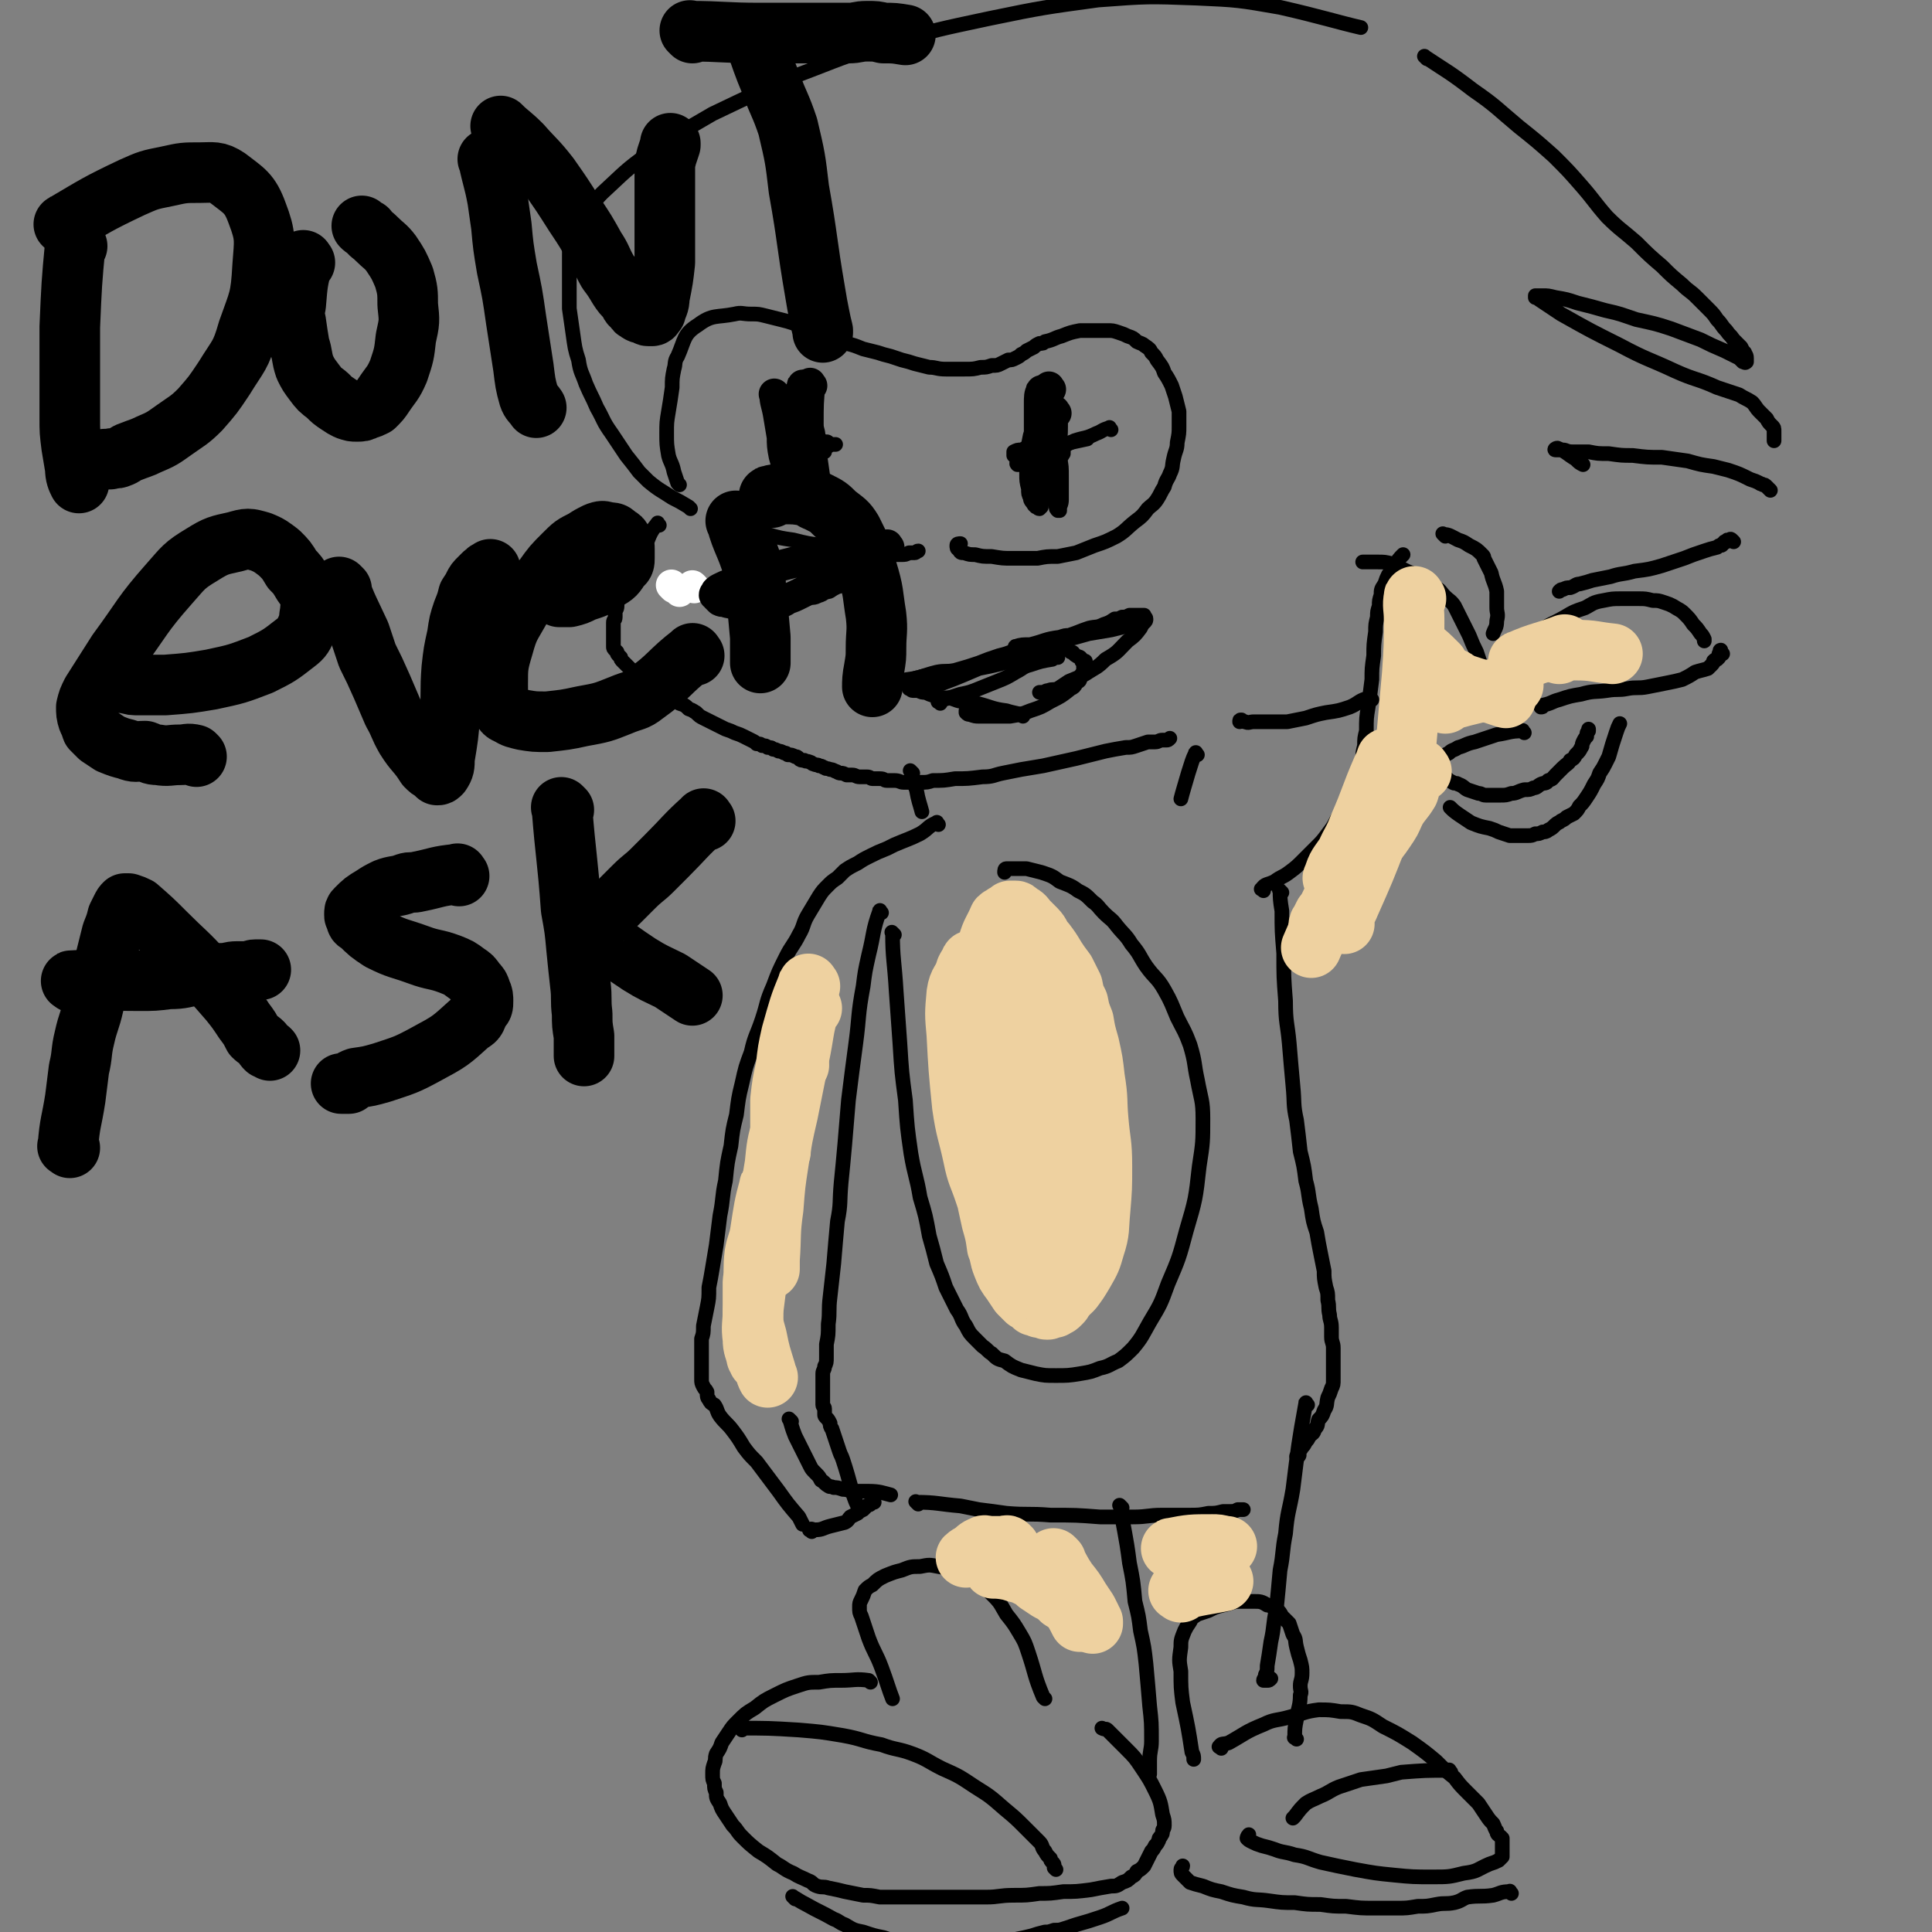 <svg viewBox='0 0 1052 1052' version='1.1' xmlns='http://www.w3.org/2000/svg' xmlns:xlink='http://www.w3.org/1999/xlink'><rect x="0" y="0" width="1052" height="1052" fill="#808080" stroke="none"/><g fill='none' stroke='#000000' stroke-width='8' stroke-linecap='round' stroke-linejoin='round'><path d='M376,277c-1,-1 -1,-1 -1,-1 -5,-3 -5,-3 -9,-5 -6,-4 -7,-4 -13,-9 -2,-2 -2,-2 -5,-5 -3,-4 -3,-4 -7,-9 -4,-6 -4,-6 -8,-12 -5,-7 -4,-7 -8,-14 -3,-7 -3,-6 -6,-13 -2,-6 -3,-6 -4,-13 -2,-6 -2,-7 -3,-14 -1,-7 -1,-7 -2,-14 0,-7 0,-7 0,-13 0,-5 0,-5 0,-9 0,-4 0,-4 0,-7 0,-3 0,-3 1,-6 1,-3 0,-3 2,-6 2,-5 2,-5 5,-9 5,-6 4,-7 10,-13 12,-11 12,-12 26,-22 16,-11 17,-11 34,-21 23,-11 23,-11 46,-21 24,-9 24,-10 49,-17 27,-8 28,-8 56,-14 29,-6 30,-6 59,-10 27,-2 27,-2 54,-1 22,1 22,1 45,5 22,5 31,8 44,11 '/><path d='M777,32c-1,-1 -2,-2 -1,-1 12,8 13,8 26,18 13,9 13,10 25,20 10,8 10,8 19,16 8,8 8,8 15,16 7,8 7,9 14,17 7,7 8,7 16,14 7,7 7,7 14,13 5,5 5,5 11,10 4,4 4,3 8,7 3,3 3,3 6,6 3,3 3,3 5,6 3,3 2,3 5,6 2,3 2,2 4,5 2,2 2,2 4,4 1,2 1,2 2,3 0,1 1,1 1,3 0,0 0,0 0,1 0,0 0,0 0,1 0,0 0,0 0,0 -1,1 -1,0 -2,0 -1,-1 -1,-1 -2,-2 -4,-2 -4,-2 -8,-4 -7,-3 -7,-3 -13,-6 -8,-3 -8,-3 -16,-6 -9,-3 -10,-3 -19,-5 -9,-3 -8,-3 -17,-5 -7,-2 -7,-2 -15,-4 -6,-2 -6,-2 -12,-3 -4,-1 -4,-1 -7,-1 -2,0 -2,0 -4,0 0,0 0,1 0,1 0,0 1,0 2,1 6,4 6,4 12,8 16,9 16,9 32,17 15,8 15,7 30,14 11,5 12,4 23,9 6,2 6,2 12,4 3,2 4,2 7,4 2,2 2,3 4,5 2,2 2,2 4,4 1,2 1,2 3,4 1,1 1,1 1,3 0,3 0,3 0,5 '/><path d='M964,267c-1,-1 -1,-1 -1,-1 -1,-1 -1,-1 -1,-1 -1,-1 -1,-1 -2,-1 -1,-1 -1,0 -2,-1 -2,-1 -2,-1 -5,-2 -6,-3 -6,-3 -12,-5 -4,-1 -4,-1 -8,-2 -7,-1 -7,-1 -14,-3 -7,-1 -7,-1 -14,-2 -8,0 -8,0 -16,-1 -6,0 -6,0 -13,-1 -6,0 -6,0 -11,-1 -5,0 -5,0 -9,0 -3,0 -3,-1 -5,-1 -1,0 -1,0 -3,0 -1,0 -1,0 -1,0 -1,0 0,-1 1,-1 5,2 5,3 10,6 2,2 2,2 4,3 '/><path d='M944,295c-1,-1 -1,-1 -1,-1 -1,-1 -1,0 -1,0 0,0 -1,0 -1,0 -1,0 0,0 -1,1 0,0 0,0 -1,0 0,0 0,1 -1,1 0,0 0,1 -1,1 -1,0 -1,0 -2,1 -4,1 -4,1 -7,2 -6,2 -6,2 -11,4 -6,2 -6,2 -12,4 -7,2 -7,2 -15,3 -7,2 -7,1 -13,3 -5,1 -5,1 -10,2 -3,1 -3,1 -7,2 -2,0 -2,1 -5,2 -2,0 -2,0 -4,1 -1,0 -1,0 -2,1 0,0 0,0 0,0 '/><path d='M747,381c-1,-1 -1,-2 -1,-1 -6,1 -6,3 -11,5 -6,2 -6,2 -13,3 -5,1 -5,1 -11,3 -5,1 -5,1 -10,2 -5,0 -5,0 -10,0 -4,0 -4,0 -8,0 -3,0 -3,1 -5,0 -2,0 -2,-1 -2,-1 -1,0 -1,0 -1,1 '/><path d='M370,264c-1,-1 -1,-1 -1,-1 -1,-3 -1,-3 -2,-6 -1,-5 -2,-5 -3,-9 -1,-6 -1,-6 -1,-12 0,-6 0,-6 1,-12 1,-6 1,-6 2,-13 0,-5 0,-5 1,-10 1,-3 0,-4 2,-7 4,-9 3,-12 11,-17 8,-6 10,-4 20,-6 4,-1 4,0 9,0 4,0 4,0 8,1 4,1 4,1 8,2 4,1 4,1 7,2 3,1 3,1 6,2 3,1 3,1 7,3 3,1 3,0 6,2 5,2 5,2 10,4 4,1 4,1 9,3 4,1 4,1 8,2 3,1 3,1 7,2 3,1 3,1 6,2 4,1 4,1 7,2 4,1 4,1 8,2 4,0 4,1 9,1 5,0 5,0 10,0 5,0 5,0 9,-1 3,0 3,0 6,-1 3,0 3,0 5,-1 2,-1 2,-1 4,-2 2,0 2,0 4,-1 2,-1 2,-1 3,-2 2,-1 2,-1 3,-2 2,-1 2,-1 4,-2 1,-1 1,-1 3,-2 2,0 2,0 3,-1 5,-1 5,-2 9,-3 5,-2 5,-2 10,-3 4,0 4,0 8,0 4,0 4,0 7,0 3,0 3,0 6,1 3,1 3,1 5,2 3,1 3,1 5,3 2,1 3,1 4,2 3,2 3,2 4,4 2,2 2,2 3,4 3,4 3,4 4,7 2,3 2,3 4,7 1,3 1,3 2,6 1,4 1,4 2,8 0,4 0,4 0,8 0,4 0,4 -1,9 0,4 -1,4 -2,9 -1,4 0,4 -2,8 -1,3 -2,3 -3,7 -2,3 -2,4 -4,7 -2,3 -3,3 -5,5 -3,4 -3,4 -7,7 -5,4 -5,5 -10,8 -6,3 -6,3 -12,5 -5,2 -5,2 -10,4 -5,1 -5,1 -10,2 -6,0 -6,0 -11,1 -7,0 -7,0 -14,0 -5,0 -5,0 -11,-1 -5,0 -5,0 -9,-1 -3,0 -3,0 -6,-1 -2,0 -2,0 -3,-2 -1,0 -1,-1 -1,-2 0,-1 1,-1 2,-1 '/><path d='M565,234c-1,-1 -1,-2 -1,-1 -1,1 -1,2 -2,5 -1,4 -1,4 -2,8 0,3 1,3 1,7 1,1 0,1 1,2 1,1 1,1 3,1 1,0 2,0 3,-1 2,0 2,-1 3,-2 2,-1 2,0 4,-2 1,0 1,-1 2,-2 1,-1 1,0 2,-2 0,0 0,-1 0,-2 0,0 0,-1 -1,-1 -1,-1 -1,-1 -2,-1 -4,0 -4,0 -7,0 -4,0 -4,0 -7,0 -3,0 -3,1 -6,2 -2,0 -2,0 -4,1 0,0 0,1 0,2 1,0 1,0 3,0 2,0 2,-1 3,-1 8,-2 8,-2 16,-4 9,-2 13,-3 18,-4 '/><path d='M425,236c-1,-1 -2,-2 -1,-1 1,0 1,1 3,3 4,2 4,2 7,4 3,2 3,2 5,3 3,1 3,1 5,1 2,0 2,0 3,0 1,0 1,0 2,0 0,0 0,-1 0,-2 0,-1 0,-1 -1,-2 -1,-3 -2,-2 -4,-4 -4,-3 -4,-3 -9,-6 -3,-2 -3,-2 -5,-4 -2,-1 -2,-1 -4,-2 -1,0 -1,0 -1,0 -1,0 -1,0 -1,1 0,0 1,0 1,1 1,1 1,1 2,2 1,1 1,1 2,2 1,1 1,1 3,2 3,1 3,1 6,3 2,1 2,1 5,2 2,0 2,0 4,1 1,0 1,0 2,1 1,0 1,-1 2,0 0,0 0,1 0,2 -1,0 -1,-1 -2,-2 -3,0 -3,0 -6,-1 -3,0 -3,0 -7,-1 -2,0 -2,-1 -4,-1 -1,0 -1,0 -2,0 0,0 -1,0 0,0 0,0 0,1 1,1 1,0 1,0 2,1 2,0 2,0 3,1 3,0 3,0 5,1 3,0 3,0 5,0 3,0 3,0 5,0 2,0 3,0 4,0 '/><path d='M605,234c-1,-1 -1,-2 -1,-1 -4,1 -4,2 -7,3 -6,3 -6,2 -12,4 -4,2 -4,2 -8,4 -4,1 -4,0 -8,2 -3,1 -3,1 -7,3 -2,0 -2,0 -4,1 -2,0 -2,0 -3,1 -1,1 -2,1 -1,2 0,0 1,0 3,0 2,0 2,0 3,-1 3,0 3,0 5,0 2,0 2,0 4,-1 2,0 2,0 3,-1 1,0 1,0 2,0 1,0 1,-1 2,-1 0,-1 0,0 0,-1 0,0 0,0 0,0 -1,-1 -1,0 -2,-1 -1,0 -1,0 -2,0 -1,0 -1,1 -2,1 -1,0 -1,0 -3,0 -1,0 -1,0 -2,1 -1,1 -2,1 -2,2 '/><path d='M394,288c-1,-1 -2,-2 -1,-1 5,0 6,1 12,2 7,1 7,1 13,2 7,2 7,2 14,3 8,2 8,2 16,3 8,2 8,2 16,3 6,1 6,1 12,2 5,0 5,0 9,0 3,0 3,0 6,0 2,0 2,0 4,-1 2,0 2,0 3,0 1,0 1,-1 2,-1 '/><path d='M366,319c-1,-1 -1,-1 -1,-1 '/><path d='M359,286c-1,-1 -1,-2 -1,-1 -5,6 -4,7 -8,15 -2,3 -3,3 -5,7 -1,2 -1,2 -3,5 -1,3 -1,3 -2,5 -1,2 -1,2 -2,4 0,2 0,2 -1,3 0,2 0,2 -1,3 0,2 0,2 0,3 0,2 -1,2 -1,3 0,2 0,2 0,3 0,2 -1,1 -1,3 0,1 0,1 0,3 0,1 0,1 0,2 0,2 0,2 0,3 0,1 0,1 0,2 0,1 0,1 0,2 0,0 0,0 0,1 0,1 0,1 1,2 0,0 0,0 1,1 0,1 0,1 1,2 0,0 0,0 1,1 0,1 0,1 1,2 1,1 1,1 2,2 1,1 1,1 2,2 1,1 1,1 2,2 1,1 1,1 2,2 1,1 1,1 2,2 1,1 1,1 3,2 1,1 1,1 3,2 1,1 1,1 2,2 2,1 2,1 3,2 2,1 2,1 4,2 1,0 1,0 3,1 2,1 2,1 3,2 3,1 3,1 5,3 3,1 2,1 4,2 2,2 2,2 4,3 2,1 2,1 4,2 2,1 2,1 4,2 2,1 2,1 4,2 3,1 3,1 5,2 3,1 3,1 5,2 2,1 2,1 4,2 2,1 2,1 3,2 2,0 2,0 3,1 2,0 2,0 3,1 2,0 2,0 3,1 1,0 1,0 3,1 1,0 1,0 3,1 1,0 1,0 2,1 2,0 2,0 4,1 1,0 1,0 2,1 1,1 1,1 3,1 1,1 1,0 3,1 1,0 1,1 2,1 2,1 2,0 3,1 2,0 2,1 3,1 1,1 1,0 3,1 1,0 1,0 3,1 1,0 1,1 3,1 1,0 1,0 3,1 2,0 2,0 3,0 2,0 2,1 4,1 2,0 2,0 4,0 2,0 2,1 3,1 2,0 3,0 4,0 3,0 2,1 4,1 2,0 3,0 4,0 3,0 3,1 5,1 3,0 3,0 5,0 2,0 2,0 4,0 4,0 4,0 7,-1 6,0 6,0 12,-1 7,0 7,0 15,-1 6,0 6,-1 11,-2 5,-1 5,-1 10,-2 6,-1 6,-1 12,-2 9,-2 9,-2 18,-4 8,-2 8,-2 16,-4 5,-1 5,-1 11,-2 3,0 3,0 6,-1 3,-1 3,-1 6,-2 2,0 2,0 4,0 2,0 2,-1 4,-1 1,0 1,0 2,0 1,0 1,0 2,-1 0,0 0,0 0,0 '/><path d='M486,373c-1,-1 -2,-1 -1,-1 3,-1 4,-1 9,-2 8,-1 8,-2 16,-4 5,-1 5,0 10,-1 7,-2 7,-2 13,-4 5,-2 5,-2 11,-4 4,-1 4,-1 9,-3 3,-1 3,0 6,-1 3,-1 3,-1 6,-1 3,0 3,0 5,0 2,0 2,0 4,0 3,0 3,0 5,1 2,0 2,0 4,2 2,0 1,1 3,2 1,1 2,0 3,2 0,0 0,0 0,1 0,0 1,0 2,0 0,0 -1,0 -1,1 0,0 0,1 0,1 0,1 0,1 0,1 0,1 0,1 0,2 0,1 0,1 -1,2 0,1 0,1 -1,3 0,1 -1,1 -2,2 -1,2 -1,2 -3,3 -5,4 -5,4 -11,7 -5,3 -5,3 -11,5 -5,2 -5,2 -11,3 -5,0 -5,0 -10,0 -3,0 -3,0 -7,0 -2,0 -2,0 -5,-1 -1,0 -1,0 -2,-1 0,-1 0,-1 0,-1 '/><path d='M575,233c-1,-1 -1,-2 -1,-1 -1,1 0,2 -1,5 0,5 0,5 0,9 0,5 0,5 0,10 0,5 0,5 1,9 0,3 0,3 1,6 0,2 0,2 0,4 0,2 0,2 1,3 0,0 1,0 1,0 0,0 0,0 0,-1 0,-2 1,-2 1,-5 0,-6 0,-6 0,-12 0,-6 0,-6 -1,-11 0,-5 0,-5 -1,-10 0,-3 0,-3 -2,-5 0,-2 0,-2 -2,-4 0,0 -1,0 -2,0 -1,0 -1,0 -2,0 -2,0 -2,1 -3,2 -1,1 -1,1 -2,2 -1,1 -1,1 -2,3 -1,5 -1,5 -2,10 0,5 0,6 0,11 0,4 0,4 1,8 0,3 0,3 1,5 0,2 1,2 2,4 0,0 0,0 1,1 1,0 1,1 2,1 0,0 0,0 1,-1 0,0 0,0 0,0 '/></g>
<g fill='none' stroke='#000000' stroke-width='17' stroke-linecap='round' stroke-linejoin='round'><path d='M575,225c-1,-1 -1,-2 -1,-1 -1,3 -1,4 -1,9 0,7 -1,7 -1,13 0,3 0,3 0,6 0,3 0,3 0,6 '/><path d='M568,214c-1,-1 -1,-2 -1,-1 -1,2 -1,3 -1,7 0,7 0,7 0,13 0,2 0,2 0,4 0,5 0,5 1,9 0,1 0,1 0,2 '/><path d='M572,212c-1,-1 -1,-2 -1,-1 -1,3 -1,4 -1,8 0,7 0,7 0,14 0,4 -1,4 -1,8 -1,5 0,5 -1,11 0,5 -1,5 -1,9 0,4 0,5 0,7 '/><path d='M423,216c-1,-1 -2,-2 -1,-1 0,4 1,5 2,11 1,6 1,6 2,12 0,4 0,5 1,10 1,4 2,6 3,9 '/><path d='M442,210c-1,-1 -1,-2 -1,-1 -1,10 -1,11 -1,22 0,4 1,4 1,7 1,6 0,6 1,11 1,7 1,7 2,14 0,1 0,1 0,2 '/><path d='M438,211c-1,-1 -1,-2 -1,-1 -1,2 0,3 0,6 0,13 0,13 1,27 0,3 0,3 0,6 '/></g>
<g fill='none' stroke='#FFFFFF' stroke-width='17' stroke-linecap='round' stroke-linejoin='round'><path d='M378,320c-1,-1 -1,-1 -1,-1 '/><path d='M367,320c-1,-1 -2,-2 -1,-1 1,1 2,1 4,3 '/></g>
<g fill='none' stroke='#000000' stroke-width='17' stroke-linecap='round' stroke-linejoin='round'><path d='M484,298c-1,-1 -1,-2 -1,-1 -13,1 -13,2 -25,4 -5,1 -5,1 -11,2 -7,2 -7,2 -14,3 -8,2 -8,2 -15,4 -6,2 -6,2 -12,4 -4,2 -4,2 -8,4 -3,1 -3,1 -5,2 -2,1 -2,1 -3,2 0,1 -1,1 -1,2 0,0 1,0 1,1 1,1 1,1 2,2 2,1 2,0 4,1 5,1 5,1 10,2 4,0 4,0 9,-1 4,0 4,0 7,-1 4,0 4,0 7,-2 3,-1 3,-1 7,-3 2,-1 2,-1 4,-2 2,0 3,0 4,-1 2,0 2,-1 4,-2 2,0 2,0 3,-1 2,-1 2,-1 4,-2 1,0 1,0 3,-1 1,-1 2,0 3,-1 5,-2 6,-3 9,-4 '/></g>
<g fill='none' stroke='#000000' stroke-width='8' stroke-linecap='round' stroke-linejoin='round'><path d='M554,353c-1,-1 -2,-1 -1,-1 3,-1 4,-1 8,-1 8,-2 8,-3 16,-4 3,-1 3,-1 5,-1 6,-2 5,-2 11,-4 4,-1 4,0 8,-2 3,-1 3,-1 6,-3 2,0 2,0 4,-1 2,0 2,0 4,-1 2,0 2,0 4,0 1,0 1,0 2,0 1,0 1,0 2,0 0,0 0,0 0,1 0,0 1,0 1,1 0,1 0,1 -1,2 -1,1 -1,1 -2,3 -3,4 -3,4 -7,7 -6,6 -5,6 -12,10 -5,5 -5,4 -11,8 -4,2 -4,2 -9,4 -3,2 -3,2 -6,4 -3,1 -3,0 -5,1 -2,0 -2,1 -3,1 -1,0 -1,0 -2,0 '/><path d='M557,390c-1,-1 -1,-1 -1,-1 -4,-1 -5,-1 -8,-2 -8,-1 -8,-2 -16,-4 -3,0 -3,0 -6,-1 -5,0 -5,-1 -9,-2 -4,0 -4,0 -8,-1 -3,-1 -3,-1 -5,-2 -2,0 -2,0 -4,-1 -2,0 -2,0 -3,0 -1,0 -1,-1 -2,-1 0,0 0,0 0,0 '/><path d='M512,383c-1,-1 -2,-1 -1,-1 5,-2 6,-2 12,-4 5,-1 5,-1 10,-3 5,-2 5,-2 10,-4 5,-2 5,-2 10,-5 4,-2 4,-3 8,-4 6,-2 6,-2 12,-3 1,-1 1,-1 3,-1 '/><path d='M621,341c-1,-1 -1,-1 -1,-1 -1,-1 -1,0 -1,0 -1,0 -1,0 -2,0 -1,0 -1,0 -2,0 -1,0 -1,0 -2,1 -4,1 -4,1 -8,2 -6,1 -6,1 -12,2 -7,2 -7,2 -15,4 -8,3 -8,3 -17,5 -8,3 -8,3 -16,6 -9,3 -9,3 -18,6 -7,2 -7,2 -14,5 -4,1 -4,1 -7,3 -2,0 -2,0 -3,1 -1,0 -2,0 -2,0 -1,0 0,1 1,1 1,0 1,0 3,-1 14,-5 14,-5 28,-11 10,-4 10,-5 20,-8 5,-2 5,-2 10,-3 2,0 2,0 4,0 2,0 2,0 4,0 0,0 0,0 0,0 0,0 0,0 -1,1 0,0 0,1 -1,1 -1,1 -2,0 -3,1 -6,2 -6,2 -13,3 -10,3 -10,3 -20,5 -8,2 -8,1 -17,3 -5,0 -5,0 -10,1 -3,0 -3,0 -6,1 -2,0 -2,1 -4,2 0,0 0,-1 0,-1 '/><path d='M688,485c-1,-1 -2,-1 -1,-1 2,-3 3,-2 7,-4 4,-3 4,-2 8,-5 4,-3 4,-3 8,-7 3,-3 3,-3 7,-7 3,-3 3,-3 6,-7 3,-4 3,-4 5,-8 2,-3 2,-3 4,-7 2,-3 2,-2 4,-5 1,-3 1,-3 2,-5 0,-2 0,-2 1,-4 1,-3 0,-3 1,-5 1,-4 1,-3 2,-7 0,-3 0,-3 1,-7 0,-4 0,-4 1,-8 0,-7 0,-7 1,-13 1,-7 1,-7 2,-15 0,-6 0,-6 1,-13 0,-6 0,-6 1,-13 0,-4 0,-4 1,-8 0,-3 0,-3 1,-6 0,-3 0,-3 1,-6 0,-3 0,-3 2,-6 1,-3 1,-3 2,-5 2,-2 1,-2 3,-4 2,-4 3,-5 5,-7 '/><path d='M787,292c-1,-1 -2,-2 -1,-1 3,0 4,1 8,3 3,1 3,1 6,3 4,2 4,2 7,5 1,1 1,1 1,2 2,4 2,4 4,8 1,5 2,5 3,10 0,4 0,4 0,9 0,3 1,3 0,7 0,4 -1,4 -2,7 '/><path d='M815,363c-1,-1 -2,-1 -1,-1 3,-4 4,-4 8,-7 8,-5 8,-6 16,-11 7,-5 7,-4 14,-8 5,-3 5,-3 11,-5 4,-2 4,-3 10,-4 5,-1 5,-1 10,-1 4,0 4,0 9,0 4,0 4,0 8,1 3,0 3,0 6,1 3,1 3,1 5,2 3,2 4,2 6,4 3,3 3,3 5,6 2,2 2,2 4,5 1,1 1,1 2,3 0,1 0,1 0,1 '/><path d='M938,356c-1,-1 -1,-1 -1,-1 -1,-1 0,-1 0,-1 0,0 0,1 0,1 0,1 0,0 -1,1 0,1 0,1 0,2 0,0 0,0 -1,1 -1,0 -1,0 -2,1 0,1 0,1 -1,2 -1,1 -1,1 -2,2 -3,1 -4,1 -7,2 -3,2 -3,2 -7,4 -4,1 -4,1 -9,2 -5,1 -5,1 -10,2 -5,1 -6,0 -11,1 -5,1 -5,0 -11,1 -7,1 -7,0 -14,2 -6,1 -6,1 -12,3 -4,1 -4,2 -9,3 0,1 0,1 -1,1 '/><path d='M830,399c-1,-1 -1,-2 -1,-1 -7,0 -7,1 -14,2 -6,2 -6,2 -12,4 -5,1 -5,2 -9,3 -3,2 -3,1 -5,3 -2,1 -2,1 -3,2 -2,1 -2,1 -3,2 0,1 0,1 0,2 0,1 0,1 0,2 0,1 0,1 1,2 0,1 1,1 2,2 1,1 1,1 2,2 1,1 1,1 3,2 1,1 2,0 3,1 3,1 3,2 5,3 3,1 3,1 6,2 2,0 2,1 4,1 2,0 2,0 3,0 3,0 3,0 5,0 3,0 3,0 6,-1 3,0 3,-1 7,-2 3,0 3,0 5,-1 2,0 2,-1 4,-2 2,-1 3,0 4,-2 3,-1 2,-1 4,-3 2,-2 2,-2 4,-4 2,-2 3,-2 4,-4 2,-1 2,-1 3,-3 2,-2 2,-2 3,-4 1,-1 0,-1 1,-3 1,-2 1,-2 2,-3 0,-2 0,-2 1,-3 0,-1 0,-1 0,-1 '/><path d='M791,441c-1,-1 -2,-2 -1,-1 1,1 2,2 5,4 3,2 3,2 6,4 5,2 5,2 10,3 3,1 3,1 5,2 3,1 3,1 6,2 3,0 3,0 6,0 2,0 2,0 4,0 2,0 2,0 4,-1 2,0 2,0 4,-1 1,0 2,0 3,-1 2,-1 2,-1 4,-3 1,-1 2,-1 3,-2 2,-1 2,-1 3,-2 2,-1 2,-1 4,-2 2,-2 2,-2 3,-4 2,-2 2,-2 4,-5 2,-3 2,-3 4,-7 2,-3 2,-3 3,-6 2,-3 2,-3 3,-5 1,-2 1,-2 2,-4 2,-7 2,-7 4,-13 1,-3 1,-3 2,-5 '/><path d='M807,362c-1,-1 -1,-1 -1,-1 -1,-3 -1,-3 -2,-6 -2,-4 -2,-4 -4,-9 -2,-4 -2,-4 -4,-8 -2,-4 -2,-4 -4,-8 -2,-3 -3,-3 -5,-5 -3,-3 -2,-3 -5,-5 -3,-3 -3,-3 -6,-5 -5,-2 -5,-2 -10,-4 -4,-2 -4,-2 -8,-4 -4,-1 -4,-1 -8,-1 -2,0 -2,0 -5,0 -1,0 -1,0 -3,0 0,0 0,0 0,0 '/><path d='M497,421c-1,-1 -2,-2 -1,-1 1,4 1,5 3,10 1,6 2,8 3,12 '/><path d='M652,411c-1,-1 -1,-2 -1,-1 -2,4 -2,5 -4,11 -2,7 -3,10 -4,14 '/><path d='M511,449c-1,-1 -1,-2 -1,-1 -5,2 -4,3 -9,6 -6,3 -7,3 -14,6 -2,1 -2,1 -4,2 -5,2 -5,2 -9,4 -4,2 -4,2 -7,4 -4,2 -4,2 -7,4 -2,2 -2,2 -4,4 -3,2 -3,2 -5,4 -3,3 -3,3 -5,6 -3,5 -3,5 -6,10 -3,5 -2,6 -5,11 -3,6 -4,6 -7,12 -4,8 -4,8 -7,16 -4,9 -3,9 -6,18 -3,9 -4,9 -6,18 -3,8 -3,8 -5,17 -2,8 -2,9 -3,17 -2,8 -2,8 -3,17 -2,9 -2,9 -3,19 -2,9 -1,9 -3,19 -1,8 -1,8 -2,16 -1,6 -1,6 -2,12 -1,6 -1,6 -2,11 0,6 0,6 -1,11 -1,5 -1,5 -2,10 0,4 0,4 -1,7 0,3 0,3 0,6 0,2 0,2 0,4 0,3 0,3 0,5 0,2 0,2 0,3 0,2 0,2 0,4 0,2 0,2 1,4 1,2 1,1 2,3 0,2 0,3 1,4 1,2 1,2 3,3 2,3 1,3 3,6 3,4 4,4 7,8 3,4 3,4 6,9 3,4 3,4 7,8 3,4 3,4 6,8 3,4 3,4 6,8 5,7 5,7 11,14 1,2 1,2 2,4 '/><path d='M442,834c-1,-1 -2,-1 -1,-1 1,-1 1,0 3,0 4,0 4,-1 8,-2 4,-1 4,-1 8,-2 2,-1 2,-2 3,-3 2,-1 2,-1 4,-2 1,-1 1,-1 3,-2 1,-1 1,-1 2,-2 1,-1 1,0 2,-1 1,-1 1,-1 2,-1 '/><path d='M431,774c-1,-1 -2,-2 -1,-1 1,3 1,4 3,9 3,6 3,6 6,12 1,2 1,2 2,4 1,2 1,2 3,4 2,2 2,2 3,4 2,1 2,2 4,3 1,1 1,0 3,1 2,0 2,0 5,1 3,0 3,1 7,1 3,0 3,0 7,0 6,0 8,1 12,2 '/><path d='M480,497c-1,-1 -1,-2 -1,-1 -4,11 -3,12 -6,24 -2,9 -2,9 -3,17 -3,16 -2,16 -4,31 -2,15 -2,15 -4,31 -1,12 -1,12 -2,24 -1,11 -1,11 -2,21 -1,11 0,11 -2,21 -1,11 -1,11 -2,23 -1,9 -1,9 -2,18 -1,8 0,8 -1,15 0,6 0,6 -1,11 0,3 0,3 0,7 0,3 0,3 -1,5 0,2 -1,2 -1,4 0,1 0,1 0,3 0,1 0,1 0,2 0,1 0,1 0,2 0,1 0,1 0,2 0,1 0,1 0,2 0,1 0,1 0,2 0,0 0,0 0,1 0,1 0,1 0,2 0,0 0,0 0,1 0,1 1,1 1,2 0,1 0,2 0,3 0,1 0,1 1,2 1,1 1,1 2,3 0,1 0,2 1,3 1,3 1,3 2,6 1,3 1,3 2,6 1,3 1,2 2,5 4,12 5,19 8,25 '/><path d='M698,486c-1,-1 -2,-2 -1,-1 0,4 0,5 1,11 0,11 0,11 1,23 0,13 0,13 1,26 0,12 1,12 2,23 1,12 1,12 2,23 1,10 0,10 2,19 1,8 1,8 2,17 2,8 2,8 3,16 2,7 1,7 3,15 1,7 1,7 3,13 1,6 1,6 2,11 1,5 1,5 2,10 0,4 0,4 1,9 1,3 1,3 1,7 1,4 0,4 1,8 0,3 1,3 1,7 0,2 0,2 0,5 0,3 1,3 1,6 0,3 0,3 0,5 0,3 0,3 0,6 0,3 0,3 0,6 0,3 0,3 -1,5 -1,3 -1,3 -2,5 -1,4 0,4 -2,7 -1,3 -1,3 -3,5 -1,3 0,3 -2,5 -1,3 -1,2 -3,4 -1,2 -1,2 -2,3 -1,2 -1,2 -2,3 -1,2 -1,1 -2,3 0,1 1,1 0,2 0,0 -1,0 -1,0 '/><path d='M487,509c-1,-1 -2,-2 -1,-1 0,14 1,15 2,32 1,14 1,14 2,28 1,16 1,16 3,31 1,15 1,15 3,29 2,12 3,12 5,24 3,10 3,10 5,21 2,7 2,7 4,15 3,7 3,7 5,13 3,6 3,6 6,12 3,4 2,5 5,9 2,4 2,4 5,7 2,2 2,2 4,4 3,2 3,3 5,4 3,3 3,3 7,4 4,3 4,3 9,5 4,1 4,1 8,2 5,1 5,1 11,1 6,0 7,0 13,-1 6,-1 6,-1 11,-3 5,-1 5,-2 10,-4 4,-3 4,-3 8,-7 5,-6 5,-7 9,-14 6,-10 6,-10 10,-21 6,-14 6,-14 10,-29 5,-17 5,-17 7,-35 2,-13 2,-13 2,-26 0,-10 -1,-10 -3,-21 -2,-9 -1,-9 -4,-19 -3,-8 -3,-7 -7,-15 -3,-7 -3,-8 -7,-15 -4,-7 -5,-6 -10,-13 -4,-6 -3,-6 -8,-12 -3,-5 -4,-5 -8,-10 -3,-4 -3,-3 -7,-7 -3,-3 -3,-4 -6,-6 -4,-4 -4,-4 -8,-6 -4,-3 -5,-3 -10,-5 -4,-3 -4,-3 -10,-5 -4,-1 -4,-1 -8,-2 -3,0 -3,0 -6,0 -3,0 -3,0 -5,0 -1,0 -1,1 -1,2 '/><path d='M712,765c-1,-1 -1,-2 -1,-1 -4,22 -4,23 -7,47 -2,12 -3,12 -4,24 -2,10 -1,10 -3,20 -1,11 -1,11 -2,21 -2,9 -1,9 -3,18 -1,7 -1,7 -2,13 0,3 0,3 -1,5 0,2 -1,2 -1,3 0,0 1,0 2,0 0,0 0,0 0,0 1,0 1,0 2,-1 '/><path d='M665,952c-1,-1 -2,-1 -1,-1 1,-2 2,-1 5,-2 9,-5 9,-6 19,-10 6,-3 7,-2 14,-4 8,-2 8,-3 16,-4 6,0 6,0 12,1 6,0 6,0 11,2 6,2 6,2 12,6 8,4 8,4 16,9 7,5 7,5 13,10 5,5 5,5 10,9 3,4 3,4 7,8 3,3 3,3 6,6 2,3 2,3 4,6 2,3 2,3 4,5 1,2 1,3 2,4 0,2 1,2 2,3 0,0 0,0 1,1 0,1 0,1 0,2 0,1 0,1 0,2 0,1 0,1 0,2 0,0 0,0 0,0 0,1 0,1 0,1 0,1 0,1 0,1 0,1 0,1 0,2 0,0 0,0 -1,1 0,0 0,0 -1,1 -2,1 -2,1 -5,2 -7,3 -6,4 -14,5 -8,2 -8,2 -17,2 -10,0 -11,0 -21,-1 -10,-1 -10,-1 -21,-3 -10,-2 -10,-2 -19,-4 -7,-2 -7,-3 -14,-4 -6,-2 -6,-1 -11,-3 -3,-1 -3,-1 -7,-2 -3,-1 -3,-1 -5,-2 -2,-1 -2,-1 -3,-2 0,0 0,-1 1,-2 0,0 0,0 0,0 '/><path d='M790,965c-1,-1 -1,-2 -1,-1 -13,0 -13,0 -26,1 -4,1 -4,1 -8,2 -7,1 -7,1 -14,2 -6,2 -6,2 -12,4 -5,2 -5,3 -10,5 -4,2 -5,2 -8,4 -3,3 -3,3 -6,7 0,0 0,0 -1,1 '/><path d='M823,1031c-1,-1 -1,-2 -1,-1 -5,0 -5,1 -9,2 -7,1 -7,0 -14,1 -3,1 -3,2 -7,3 -5,1 -5,0 -10,1 -5,1 -5,1 -10,1 -6,1 -6,1 -11,1 -6,0 -6,0 -13,0 -7,0 -7,0 -15,-1 -7,0 -7,0 -14,-1 -7,0 -7,0 -14,-1 -7,0 -7,0 -14,-1 -7,-1 -7,0 -14,-2 -6,-1 -6,-1 -12,-3 -5,-1 -5,-1 -10,-3 -4,-1 -4,-1 -7,-2 -2,-2 -2,-2 -4,-4 -1,-1 -1,-1 -1,-3 0,-1 1,-1 1,-2 '/><path d='M706,947c-1,-1 -2,-1 -1,-1 0,-5 0,-5 1,-10 1,-7 2,-7 2,-13 1,-2 0,-2 0,-5 0,-3 1,-3 1,-7 0,-3 0,-3 -1,-7 -1,-3 -1,-3 -2,-7 -1,-4 0,-4 -2,-7 -1,-3 -1,-3 -2,-6 -2,-2 -2,-2 -4,-4 -1,-2 -1,-2 -3,-4 -3,-1 -3,-2 -5,-2 -3,-2 -4,-2 -7,-2 -4,0 -4,0 -8,0 -4,0 -4,1 -9,2 -4,1 -4,1 -8,3 -3,1 -3,1 -6,2 -3,2 -3,2 -4,4 -2,3 -2,3 -3,5 -2,5 -2,5 -2,9 -1,7 -1,7 0,13 0,9 0,9 1,17 3,14 3,14 5,27 1,2 1,2 1,4 '/><path d='M569,925c-1,-1 -1,-1 -1,-1 -5,-12 -4,-12 -8,-24 -2,-6 -2,-6 -5,-11 -3,-5 -3,-5 -7,-10 -3,-5 -3,-6 -7,-10 -4,-4 -4,-4 -9,-7 -5,-3 -5,-3 -10,-5 -5,-3 -5,-3 -11,-4 -5,-1 -5,-1 -10,0 -5,0 -5,0 -10,2 -4,1 -4,1 -9,3 -4,2 -4,2 -7,5 -2,1 -2,1 -4,3 -1,3 -1,3 -2,5 -1,2 -1,2 -1,4 0,3 0,3 1,5 2,6 2,6 4,12 3,8 4,8 7,16 3,8 4,12 6,17 '/><path d='M474,916c-1,-1 -1,-1 -1,-1 -7,-1 -8,0 -15,0 -6,0 -6,0 -12,1 -6,0 -6,0 -12,2 -6,2 -6,2 -12,5 -6,3 -6,3 -11,7 -5,3 -5,3 -9,7 -3,3 -3,3 -5,6 -2,3 -2,3 -4,6 -1,3 -1,3 -3,6 -1,3 0,3 -1,5 -1,3 -1,3 -1,6 0,3 0,3 1,5 0,3 0,3 1,5 0,3 0,3 2,6 1,3 1,3 3,6 2,3 2,3 4,6 3,3 2,3 5,6 4,4 4,4 9,8 5,3 5,3 10,7 4,2 4,3 9,5 3,2 4,2 8,4 3,1 2,2 5,3 3,1 3,0 6,1 5,1 5,1 9,2 5,1 5,1 10,2 4,0 4,0 9,1 6,0 6,0 12,0 6,0 6,0 12,0 8,0 8,0 15,0 9,0 9,0 19,0 7,0 7,-1 15,-1 7,0 7,0 14,-1 6,0 6,0 13,-1 7,0 7,0 15,-1 5,-1 5,-1 11,-2 3,0 3,0 6,-2 3,-1 3,-1 5,-3 2,-1 2,-1 3,-3 2,-1 2,-1 4,-3 1,-2 1,-2 2,-4 1,-2 1,-2 2,-4 1,-1 1,-1 2,-3 1,-1 1,-1 2,-3 0,-1 0,-1 1,-2 1,-2 1,-1 1,-3 0,-1 1,-1 1,-3 0,-3 0,-3 -1,-6 -1,-6 -1,-7 -4,-13 -3,-6 -3,-6 -7,-12 -4,-6 -4,-6 -9,-11 -3,-3 -3,-3 -6,-6 -2,-2 -2,-2 -4,-4 -1,-1 -1,0 -3,-1 0,0 0,0 0,0 '/><path d='M404,942c-1,-1 -2,-2 -1,-1 15,0 16,0 32,1 12,1 12,1 24,3 11,2 10,3 21,5 8,3 9,2 17,5 8,3 8,4 16,8 9,4 9,4 18,10 8,5 8,5 16,12 6,5 6,5 11,10 4,4 4,4 8,8 2,2 1,3 3,5 1,2 1,2 3,4 0,1 0,1 1,2 1,1 1,1 1,2 0,0 0,0 0,1 0,0 0,0 1,1 0,0 0,0 0,0 '/><path d='M433,1034c-1,-1 -2,-2 -1,-1 2,1 3,2 7,4 7,4 8,4 15,8 3,1 3,2 6,3 5,3 5,3 10,4 6,2 6,2 11,3 6,2 6,2 11,3 6,1 6,1 11,1 7,0 7,0 13,-1 7,0 7,0 14,0 7,0 7,0 13,-1 5,0 5,0 10,-1 5,-1 5,-1 9,-2 3,-1 3,-1 7,-2 2,0 2,0 5,-1 3,0 3,0 6,-1 3,-1 3,-1 6,-2 7,-2 7,-2 13,-4 6,-2 6,-3 12,-5 '/><path d='M611,821c-1,-1 -2,-2 -1,-1 2,14 3,15 5,31 2,10 2,10 3,21 2,8 2,8 3,16 2,9 2,9 3,18 1,11 1,11 2,23 1,9 1,9 1,19 0,5 -1,5 -1,11 0,3 0,5 0,7 '/><path d='M500,819c-1,-1 -2,-2 -1,-1 11,0 12,1 24,2 5,1 5,1 10,2 8,1 8,1 15,2 12,1 12,0 24,1 14,0 14,0 27,1 9,0 9,0 18,0 8,0 8,-1 16,-1 7,0 7,0 14,0 6,0 6,0 11,-1 4,0 4,0 8,-1 2,0 2,0 4,0 2,0 2,0 4,-1 1,0 1,0 2,0 1,0 1,0 1,0 '/></g>
<g fill='none' stroke='#000000' stroke-width='33' stroke-linecap='round' stroke-linejoin='round'><path d='M42,134c-1,-1 -1,-2 -1,-1 -2,21 -2,22 -3,45 0,15 0,15 0,29 0,11 0,11 0,21 0,7 0,7 1,15 1,6 1,6 2,12 0,4 1,6 2,8 '/><path d='M36,123c-1,-1 -2,-1 -1,-1 17,-10 18,-11 37,-20 9,-4 9,-4 19,-6 9,-2 9,-2 18,-2 7,0 9,-1 15,3 9,7 12,8 16,19 5,13 4,15 3,29 -1,18 -2,18 -8,35 -4,14 -5,13 -13,26 -6,9 -6,9 -13,17 -6,6 -7,6 -14,11 -7,5 -7,5 -14,8 -4,2 -5,2 -10,4 -3,1 -3,2 -6,3 -2,1 -3,0 -5,1 -1,0 -1,0 -3,0 0,0 0,0 0,0 '/><path d='M166,143c-1,-1 -1,-2 -1,-1 -3,11 -3,12 -4,24 -1,5 -1,5 0,9 1,7 1,7 2,13 2,6 1,6 3,12 2,4 2,4 5,8 3,4 3,4 7,7 3,3 3,3 6,5 3,2 3,2 5,3 3,1 3,1 5,1 3,0 3,0 5,-1 3,-1 3,-1 5,-2 3,-3 3,-3 5,-6 4,-6 5,-6 8,-13 3,-9 3,-9 4,-18 2,-9 2,-9 1,-18 0,-7 0,-8 -2,-15 -3,-7 -3,-7 -7,-13 -3,-4 -4,-4 -8,-8 -3,-3 -3,-2 -5,-5 -2,-1 -2,-1 -3,-2 0,0 0,0 0,0 0,0 0,0 0,0 '/><path d='M267,88c-1,-1 -2,-2 -1,-1 2,10 3,11 5,22 1,7 1,7 2,14 1,11 1,11 3,23 3,14 3,14 5,28 2,13 2,13 4,26 1,8 1,9 3,16 1,3 2,3 4,6 '/><path d='M274,70c-1,-1 -2,-2 -1,-1 4,4 5,4 11,10 7,8 8,8 15,17 7,10 7,10 14,21 6,9 6,9 11,18 4,6 3,6 7,13 3,4 3,4 6,9 2,3 2,3 5,6 1,2 1,3 3,4 1,2 1,2 3,3 1,1 1,0 3,1 1,0 1,1 2,1 1,0 1,0 2,0 1,0 1,-1 2,-2 1,-4 2,-4 2,-8 2,-10 2,-10 3,-19 0,-9 0,-9 0,-18 0,-7 0,-7 0,-14 0,-5 0,-5 0,-11 0,-4 0,-4 0,-8 0,-3 0,-3 1,-7 1,-3 1,-3 2,-6 0,0 0,0 0,-1 '/><path d='M412,23c-1,-1 -2,-2 -1,-1 4,11 4,12 9,24 4,11 5,11 9,23 4,17 4,17 6,34 5,28 4,28 9,57 1,6 1,6 2,11 1,5 1,5 2,9 0,0 0,0 0,1 '/><path d='M377,18c-1,-1 -2,-2 -1,-1 17,0 19,1 38,1 11,0 11,0 23,0 7,0 7,0 14,0 5,0 5,0 11,0 5,0 5,-1 10,-1 5,0 5,0 9,1 6,0 6,0 12,1 '/><path d='M107,412c-1,-1 -1,-1 -1,-1 -4,-1 -4,0 -8,0 -6,0 -6,1 -12,0 -4,0 -4,-1 -7,-2 -5,0 -5,1 -10,-1 -4,-1 -4,-1 -9,-3 -3,-2 -3,-2 -6,-4 -2,-2 -2,-2 -4,-4 -1,-3 -1,-3 -2,-5 -1,-3 -1,-4 -1,-7 1,-4 1,-4 3,-8 7,-11 7,-11 14,-22 14,-19 13,-20 28,-37 8,-9 8,-10 18,-16 8,-5 9,-5 18,-7 7,-2 7,-2 14,0 5,2 6,3 10,6 4,4 4,4 7,9 3,3 3,3 6,8 2,3 3,3 4,7 1,3 0,4 0,8 -1,4 0,4 -2,9 -2,4 -2,5 -6,8 -9,7 -9,7 -19,12 -13,5 -13,5 -27,8 -12,2 -12,2 -25,3 -7,0 -7,0 -14,0 -4,0 -4,0 -7,-1 -2,0 -2,0 -3,-1 0,0 0,-1 1,-1 1,0 1,0 2,-1 0,0 0,0 0,0 '/><path d='M186,321c-1,-1 -2,-2 -1,-1 4,11 5,12 11,25 2,6 2,6 4,12 4,8 4,8 8,17 3,7 3,7 6,14 4,7 3,7 7,14 5,8 6,7 11,15 2,2 2,2 4,3 1,1 1,1 2,2 1,0 1,0 2,-1 2,-3 2,-4 2,-8 2,-12 2,-12 3,-24 1,-12 0,-12 1,-25 1,-9 1,-9 3,-18 1,-7 1,-7 3,-13 2,-5 2,-5 3,-9 2,-3 2,-3 3,-5 1,-2 1,-2 3,-4 1,-1 1,-1 2,-2 1,-1 1,-1 2,-1 0,-1 0,-1 1,-1 0,0 0,0 1,-1 0,0 0,0 0,0 '/><path d='M378,357c-1,-1 -1,-2 -1,-1 -13,10 -12,12 -26,22 -5,4 -6,3 -13,6 -10,4 -10,4 -21,6 -9,2 -10,2 -19,3 -7,0 -7,0 -13,-1 -4,-1 -5,-1 -8,-3 -3,-1 -3,-2 -4,-5 -2,-5 -2,-5 -2,-11 0,-10 0,-11 3,-21 3,-11 4,-11 9,-20 5,-9 6,-9 13,-17 5,-7 5,-7 11,-13 5,-5 5,-5 11,-8 3,-2 3,-2 7,-4 3,-1 3,-1 6,0 3,0 3,0 5,2 2,1 2,1 3,3 1,2 1,2 1,4 0,3 0,3 0,5 0,2 0,3 -2,4 -3,5 -3,5 -8,8 -5,4 -6,4 -12,6 -4,2 -4,2 -8,3 -2,0 -2,0 -5,0 0,0 -1,0 0,0 0,0 0,0 1,0 '/><path d='M402,285c-1,-1 -2,-2 -1,-1 3,11 5,12 9,25 2,8 1,8 2,16 1,11 1,11 2,22 0,7 0,7 0,14 '/><path d='M420,271c-1,-1 -2,-1 -1,-1 3,-1 4,-1 8,-1 6,0 6,0 12,1 3,1 3,2 6,3 6,3 6,3 10,7 5,4 6,4 9,9 5,10 5,10 8,21 4,13 3,13 5,25 1,9 0,9 0,18 0,5 0,5 -1,11 -1,5 -1,7 -1,10 '/><path d='M38,625c-1,-1 -2,-1 -1,-1 1,-13 2,-13 4,-26 1,-8 1,-8 2,-16 2,-8 1,-9 3,-17 2,-9 3,-9 5,-18 3,-11 3,-11 6,-23 2,-8 2,-8 4,-16 2,-5 2,-5 3,-9 1,-2 1,-2 2,-4 1,-2 1,-2 2,-3 1,0 1,0 2,0 3,1 3,1 5,2 8,7 8,7 15,14 11,11 11,10 22,22 6,7 6,7 13,15 4,5 4,5 8,11 3,4 3,4 5,8 2,2 3,2 5,4 1,2 1,2 2,3 1,0 1,0 2,1 '/><path d='M40,535c-1,-1 -2,-1 -1,-1 17,-1 18,0 37,0 8,0 8,0 16,-1 8,0 8,-1 15,-2 7,-1 7,0 13,-1 5,0 5,-1 9,-1 3,0 3,0 6,0 2,0 2,-1 4,-1 2,0 2,0 3,0 '/><path d='M250,477c-1,-1 -1,-2 -1,-1 -11,1 -11,2 -21,4 -4,1 -4,0 -7,1 -5,2 -6,1 -11,3 -4,2 -4,2 -7,4 -5,3 -5,3 -9,7 -1,1 -1,1 -1,3 0,1 0,1 1,2 0,2 0,2 2,3 5,5 5,5 11,9 10,5 10,4 21,8 8,3 9,2 17,5 5,2 5,2 9,5 3,2 3,2 5,5 2,2 2,2 3,5 1,2 1,3 1,5 0,3 0,3 -2,5 -2,4 -1,5 -5,7 -11,10 -11,10 -24,17 -11,6 -12,6 -24,10 -7,2 -7,2 -14,3 -3,1 -3,2 -6,3 -1,0 -3,0 -2,0 0,0 1,0 2,0 1,0 1,0 2,0 '/><path d='M307,441c-1,-1 -2,-2 -1,-1 2,26 3,27 5,55 2,11 2,11 3,22 1,10 1,10 2,19 1,8 0,8 1,16 0,6 0,6 1,12 0,5 0,8 0,11 '/><path d='M384,447c-1,-1 -1,-2 -1,-1 -10,9 -10,10 -20,20 -4,4 -4,4 -8,8 -4,4 -5,4 -10,9 -4,4 -4,4 -8,8 -3,3 -3,2 -5,5 -2,2 -2,2 -4,4 -1,2 -1,1 -2,3 0,1 0,1 0,2 0,2 0,2 1,3 1,1 1,1 2,3 3,2 3,3 6,5 7,5 7,5 13,9 8,5 9,5 17,9 6,4 6,4 12,8 '/></g>
<g fill='none' stroke='#EED1A0' stroke-width='33' stroke-linecap='round' stroke-linejoin='round'><path d='M545,520c-1,-1 -2,-2 -1,-1 1,19 1,20 3,41 1,9 1,9 2,19 2,7 2,7 3,14 1,6 1,6 2,12 1,5 0,5 2,10 1,4 1,4 2,8 1,3 1,3 2,6 0,2 0,3 1,5 0,2 0,2 1,4 1,2 1,2 1,4 1,2 0,2 1,4 1,3 1,3 2,5 0,2 0,2 1,3 0,2 0,2 1,4 0,2 0,2 1,3 0,2 0,2 1,3 1,1 1,1 2,2 1,0 1,1 2,1 1,0 1,0 2,0 1,0 1,1 2,0 1,-2 2,-2 2,-4 5,-21 6,-21 8,-42 1,-15 -1,-16 -2,-31 -2,-10 -2,-10 -4,-20 -2,-7 -2,-7 -4,-14 -1,-5 -1,-5 -3,-10 -1,-3 0,-3 -2,-6 0,-2 -1,-2 -2,-4 -1,-2 -1,-2 -2,-4 -1,-1 0,-1 -2,-3 0,-1 -1,0 -2,-1 -1,-1 -1,0 -3,-1 -1,0 -1,-1 -3,-1 -1,0 -2,0 -3,0 -2,0 -2,0 -3,2 -4,4 -5,4 -7,9 -5,11 -6,11 -8,23 -3,18 -3,19 -3,37 0,15 0,15 1,30 1,12 2,12 3,23 2,8 1,8 3,16 2,5 2,5 4,10 1,4 1,4 3,8 2,3 2,3 4,6 2,3 2,3 4,5 3,2 3,2 5,4 2,2 2,2 4,4 2,1 2,1 5,2 1,1 1,1 3,1 2,0 2,0 3,0 2,0 2,0 3,-1 2,-1 2,-1 4,-3 3,-4 3,-4 6,-9 4,-7 4,-7 6,-14 3,-9 2,-10 3,-20 1,-12 1,-12 1,-24 0,-13 -1,-13 -2,-25 -1,-11 0,-11 -2,-23 -1,-9 -1,-9 -3,-18 -2,-7 -2,-7 -3,-13 -2,-5 -2,-5 -3,-10 -2,-4 -2,-4 -3,-9 -2,-4 -2,-4 -4,-8 -3,-4 -3,-4 -5,-7 -3,-5 -3,-5 -6,-9 -3,-3 -2,-4 -5,-7 -2,-2 -2,-2 -4,-4 -2,-2 -2,-3 -4,-4 -2,-1 -2,-2 -3,-2 -1,0 -2,0 -3,0 -1,1 -1,1 -3,2 -1,1 -2,1 -3,2 -3,7 -4,7 -6,14 -3,9 -3,9 -4,20 -2,15 -2,16 -3,32 0,16 -1,16 0,33 0,13 1,13 2,26 2,10 1,10 3,21 2,10 2,10 4,19 2,7 2,7 3,14 2,5 1,5 3,10 2,5 2,5 5,9 2,3 2,3 4,6 2,2 2,2 4,4 2,1 2,1 4,3 1,0 1,0 3,1 1,0 1,0 2,0 1,0 1,1 2,1 1,0 1,0 2,-1 1,0 1,0 2,0 0,0 0,-1 1,-1 1,0 1,0 2,-1 0,0 0,0 1,-1 1,-1 0,-1 1,-2 1,-1 1,-1 2,-2 2,-7 2,-7 3,-14 0,-12 0,-12 -1,-24 0,-15 0,-15 -2,-30 -1,-16 -3,-16 -4,-32 -2,-19 -1,-19 -3,-38 0,-10 -1,-10 -2,-20 0,-4 0,-4 -1,-9 0,-3 0,-3 -1,-5 0,-2 0,-3 -1,-4 0,-2 0,-2 -2,-3 -1,-1 -1,-1 -3,-2 -2,0 -2,0 -4,-1 -3,0 -3,0 -5,0 -2,0 -2,0 -4,0 -3,0 -3,0 -5,0 -2,0 -2,0 -4,0 -2,0 -2,0 -4,0 -2,0 -2,0 -4,0 -1,0 -1,0 -2,0 -1,0 -2,-1 -3,0 -1,0 0,1 -1,2 -1,1 -1,1 -2,3 -2,7 -4,6 -5,13 -1,11 -1,11 0,22 1,19 1,19 3,39 2,14 3,14 6,28 2,10 3,10 6,19 3,9 3,9 6,17 2,7 2,7 5,13 2,5 2,5 4,10 3,4 4,6 6,9 '/><path d='M441,537c-1,-1 -1,-2 -1,-1 -5,12 -5,13 -9,27 -2,9 -2,9 -3,18 -2,9 -2,9 -3,18 0,10 0,10 0,20 0,4 0,7 0,8 '/><path d='M442,549c-1,-1 -1,-2 -1,-1 -4,13 -3,14 -6,28 -3,15 -3,15 -6,30 -3,13 -3,13 -5,26 -2,13 -2,13 -3,26 -2,14 -1,14 -2,28 0,3 0,3 0,5 '/><path d='M435,580c-1,-1 -1,-2 -1,-1 -5,15 -5,17 -8,34 -3,10 -3,11 -4,21 -2,12 -2,12 -3,24 -2,10 -2,10 -4,20 -1,10 -2,10 -3,20 -1,8 -1,8 -2,16 0,7 -1,8 0,15 0,5 1,5 2,10 1,1 1,1 1,2 '/><path d='M420,647c-1,-1 -1,-2 -1,-1 -3,11 -3,12 -5,25 -1,6 -2,6 -3,12 -1,8 0,8 -1,15 0,7 0,7 0,15 0,8 0,8 2,15 2,10 2,9 5,19 0,1 0,1 1,3 '/><path d='M732,503c-1,-1 -2,-1 -1,-1 1,-5 2,-5 4,-10 8,-18 8,-18 15,-36 1,-3 1,-3 2,-5 '/><path d='M774,420c-1,-1 -1,-2 -1,-1 -1,0 -1,1 -2,3 0,1 -1,1 -2,2 -1,3 -1,4 -2,7 -3,5 -4,5 -7,10 -2,4 -2,5 -4,8 -4,6 -4,6 -8,11 -3,6 -3,6 -7,11 -3,5 -3,5 -6,9 -3,4 -3,4 -6,8 -2,3 -2,3 -5,6 -1,2 -1,2 -3,4 -1,2 -1,2 -2,4 -1,1 -1,2 -1,3 '/><path d='M751,437c-1,-1 -1,-2 -1,-1 -5,9 -4,10 -9,20 -2,5 -2,4 -4,9 -4,9 -4,9 -8,18 -8,16 -11,24 -15,33 '/><path d='M727,479c-1,-1 -2,-1 -1,-1 2,-7 3,-7 7,-13 3,-7 4,-7 7,-15 7,-16 6,-16 13,-32 1,-2 1,-2 2,-5 '/><path d='M771,326c-1,-1 -1,-2 -1,-1 -1,5 0,6 0,12 0,15 0,15 -1,30 -2,23 -3,33 -4,45 '/><path d='M774,354c-1,-1 -2,-2 -1,-1 4,3 5,4 10,9 '/><path d='M793,371c-1,-1 -2,-2 -1,-1 1,0 1,1 3,2 12,4 13,4 25,8 '/><path d='M787,383c-1,-1 -2,-1 -1,-1 18,-5 19,-5 38,-9 '/><path d='M828,361c-1,-1 -2,-1 -1,-1 11,-5 15,-5 25,-9 '/><path d='M849,356c-1,-1 -2,-1 -1,-1 4,-1 5,-1 10,-1 10,0 10,1 20,2 '/><path d='M579,864c-1,-1 -2,-2 -1,-1 1,3 1,4 3,8 4,6 5,8 7,12 '/><path d='M575,850c-1,-1 -2,-2 -1,-1 3,5 3,6 7,12 4,5 4,5 7,10 2,3 2,3 4,6 1,2 1,2 2,4 0,1 0,1 1,2 0,0 0,1 0,1 0,0 0,-1 -1,-1 -1,-1 -1,-1 -2,-2 -2,-2 -2,-2 -5,-4 -4,-3 -4,-3 -9,-6 -3,-3 -3,-3 -7,-5 -3,-2 -3,-2 -6,-4 -2,-2 -2,-2 -4,-3 -2,-1 -2,-1 -4,-2 -4,-1 -4,-1 -7,-2 -5,-1 -7,-1 -9,-1 '/><path d='M550,843c-1,-1 -1,-1 -1,-1 -1,-1 -1,0 -2,0 -2,0 -2,0 -3,0 -3,0 -3,0 -5,0 -2,0 -3,-1 -4,0 -3,1 -3,2 -6,4 -2,1 -3,2 -3,2 '/><path d='M639,844c-1,-1 -2,-1 -1,-1 10,-2 11,-2 22,-2 3,0 3,0 7,1 0,0 0,0 1,0 '/><path d='M643,867c-1,-1 -2,-1 -1,-1 11,-3 14,-3 24,-5 '/></g>
</svg>